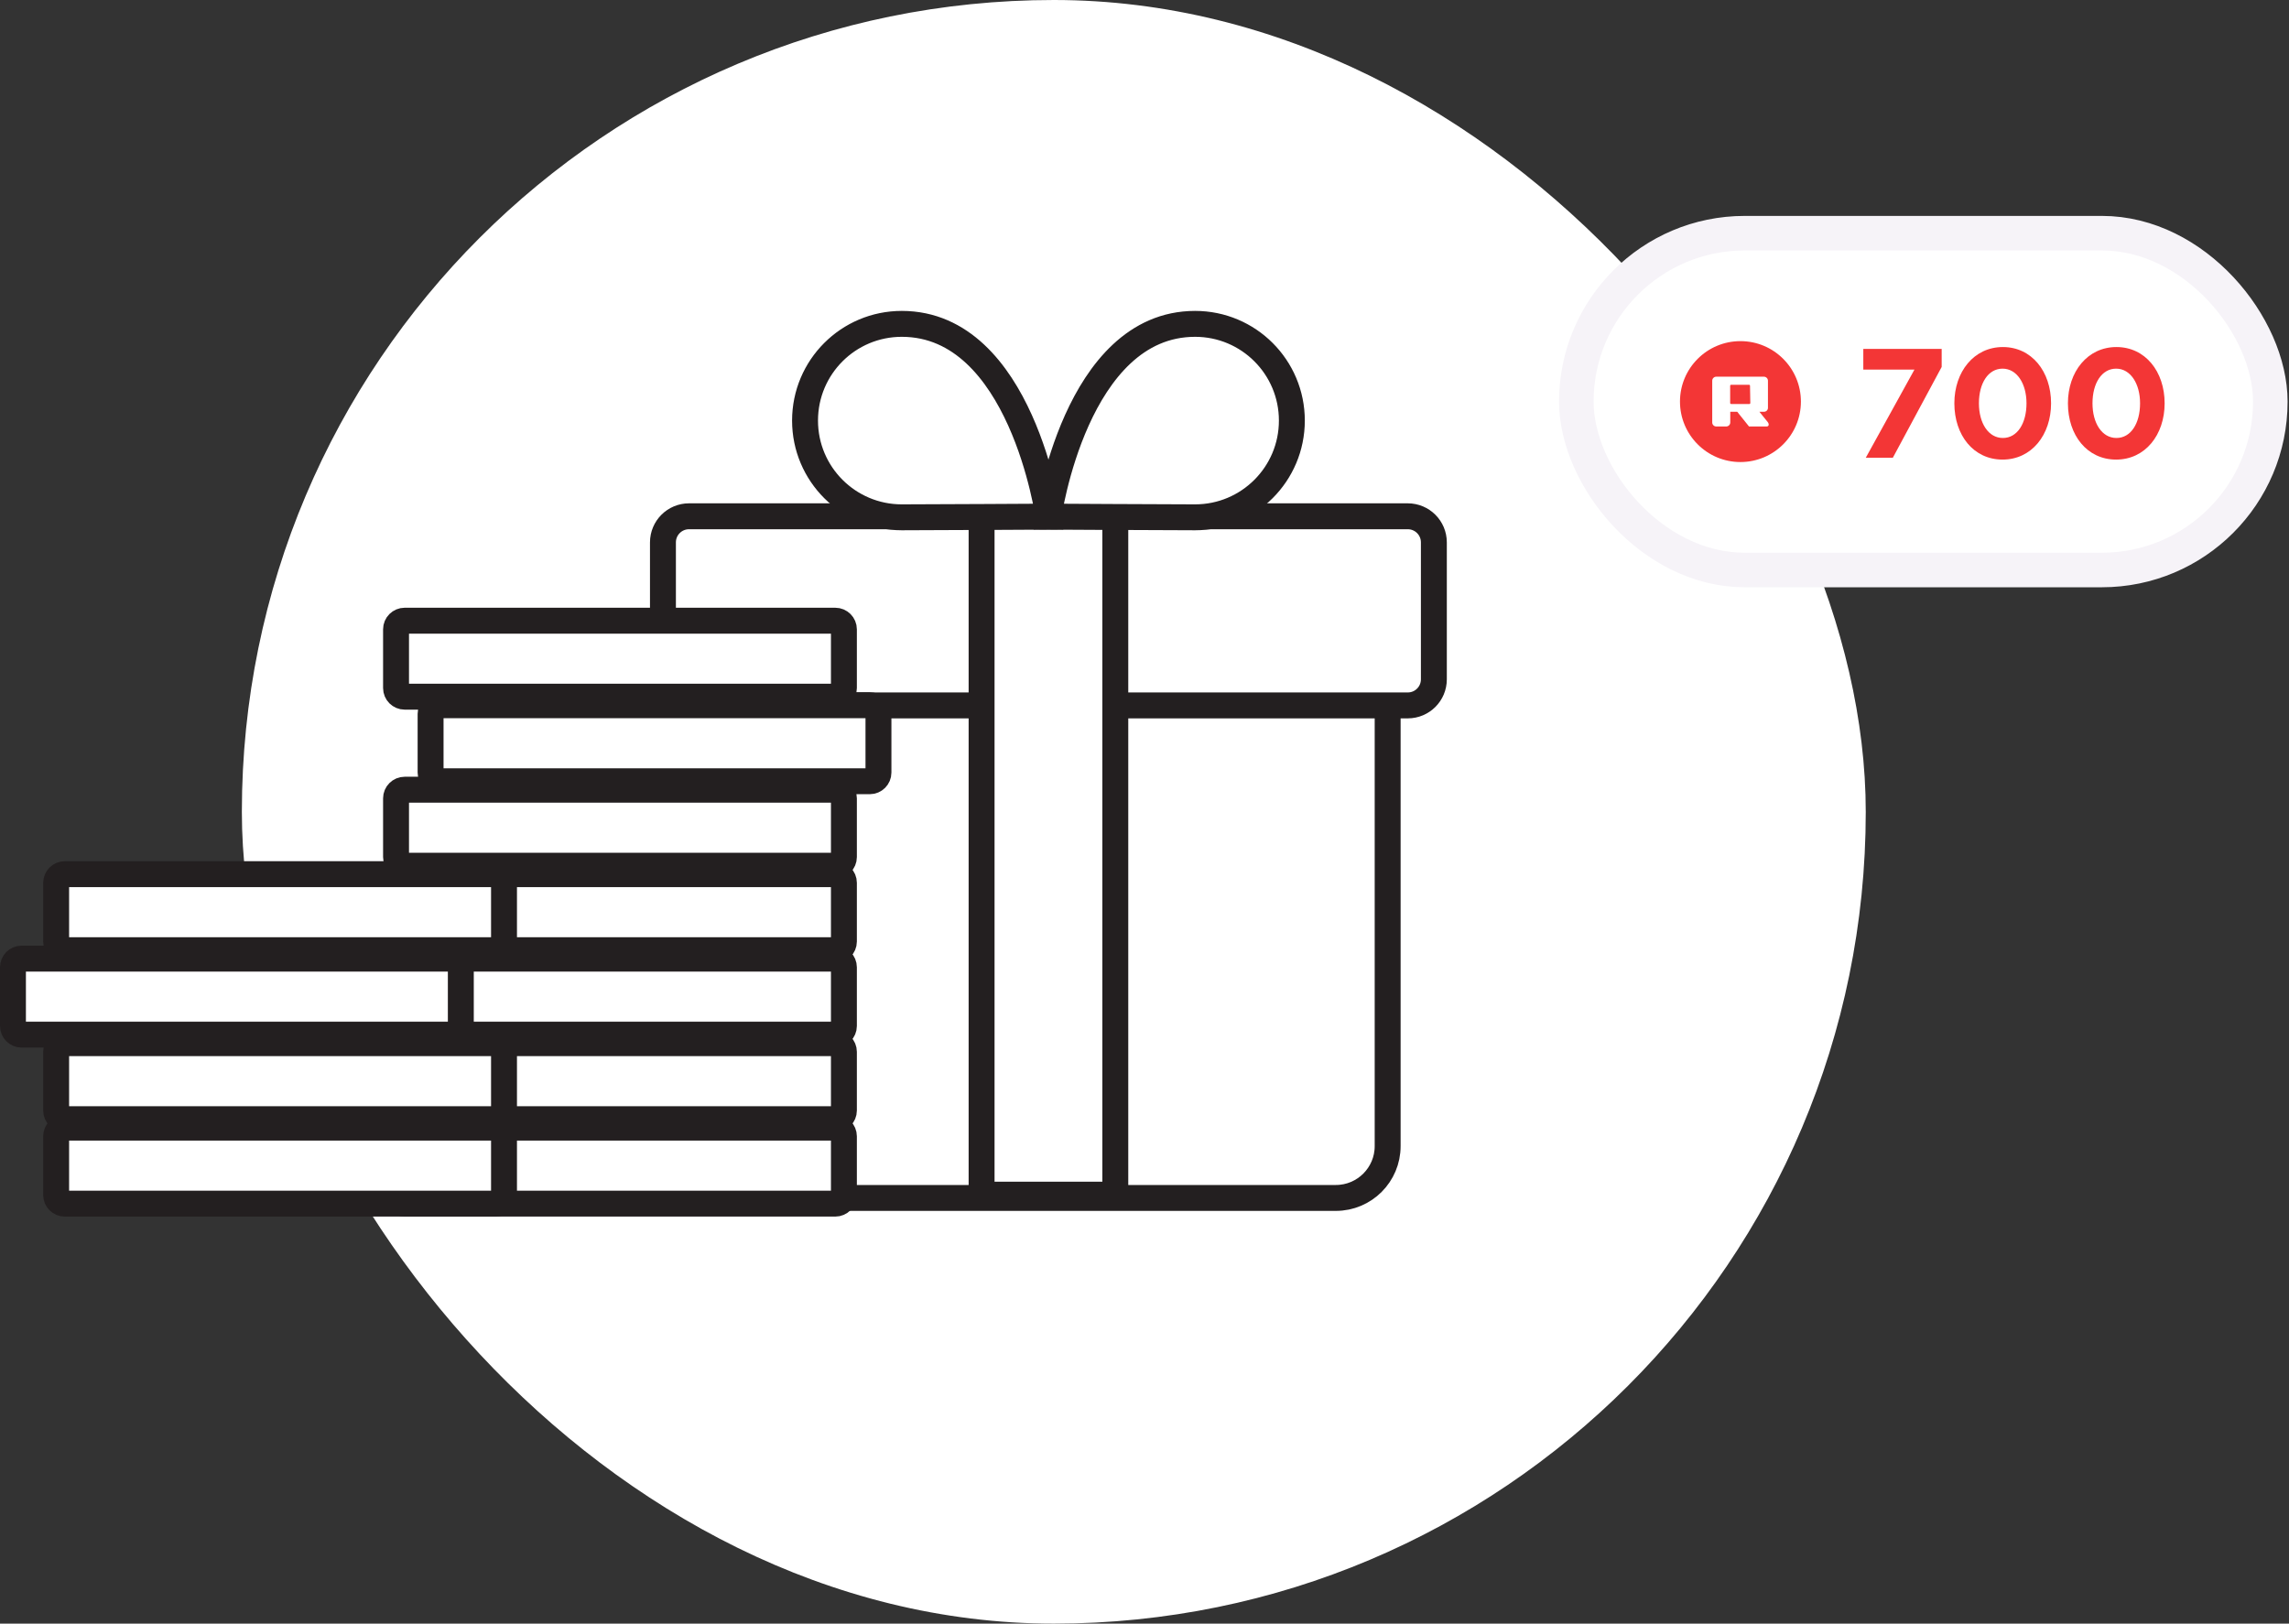 <svg width="265" height="188" viewBox="0 0 265 188" fill="none" xmlns="http://www.w3.org/2000/svg">
<rect x="0" y="0" width="265" height="188" fill="#333333" stroke="none"/>
<rect x="28" width="188" height="188" rx="94" fill="white"/>
<path d="M82.1 73.33V132.71C82.1 136.024 84.786 138.71 88.1 138.71H154.65C157.964 138.71 160.65 136.024 160.65 132.71V73.33C160.65 70.016 157.964 67.33 154.65 67.33H88.1C84.786 67.33 82.1 70.016 82.1 73.33Z" fill="white" stroke="#231F20" stroke-width="3" stroke-miterlimit="10"/>
<path d="M162.98 59.78H79.77C78.102 59.78 76.75 61.132 76.75 62.8V78.66C76.75 80.328 78.102 81.68 79.77 81.68H162.98C164.648 81.68 166 80.328 166 78.66V62.8C166 61.132 164.648 59.78 162.98 59.78Z" fill="white" stroke="#231F20" stroke-width="3" stroke-miterlimit="10"/>
<path d="M129.12 59.78H113.64V138.33H129.12V59.78Z" fill="white" stroke="#231F20" stroke-width="3" stroke-miterlimit="10"/>
<path d="M121.38 59.82C121.38 59.82 107.49 59.9 104.4 59.9C98.22 59.9 93.2 54.89 93.2 48.7C93.2 42.51 98.21 37.5 104.4 37.5C118.26 37.5 121.38 59.82 121.38 59.82Z" fill="white" stroke="#231F20" stroke-width="3" stroke-miterlimit="10"/>
<path d="M121.38 59.82C121.38 59.82 135.27 59.9 138.36 59.9C144.54 59.9 149.56 54.89 149.56 48.7C149.56 42.51 144.55 37.5 138.36 37.5C124.5 37.5 121.38 59.82 121.38 59.82Z" fill="white" stroke="#231F20" stroke-width="3" stroke-miterlimit="10"/>
<path d="M96.7 130.57H46.85C46.298 130.57 45.85 131.018 45.85 131.57V138.37C45.85 138.922 46.298 139.37 46.85 139.37H96.7C97.252 139.37 97.7 138.922 97.7 138.37V131.57C97.7 131.018 97.252 130.57 96.7 130.57Z" fill="white" stroke="#231F20" stroke-width="3" stroke-miterlimit="10"/>
<path d="M96.7 120.79H46.85C46.298 120.79 45.85 121.238 45.85 121.79V128.59C45.85 129.142 46.298 129.59 46.85 129.59H96.7C97.252 129.59 97.7 129.142 97.7 128.59V121.79C97.7 121.238 97.252 120.79 96.7 120.79Z" fill="white" stroke="#231F20" stroke-width="3" stroke-miterlimit="10"/>
<path d="M96.7 111H46.85C46.298 111 45.85 111.448 45.85 112V118.8C45.85 119.352 46.298 119.8 46.85 119.8H96.7C97.252 119.8 97.7 119.352 97.7 118.8V112C97.7 111.448 97.252 111 96.7 111Z" fill="white" stroke="#231F20" stroke-width="3" stroke-miterlimit="10"/>
<path d="M96.7 101.22H46.85C46.298 101.22 45.85 101.668 45.85 102.22V109.02C45.85 109.572 46.298 110.02 46.85 110.02H96.7C97.252 110.02 97.7 109.572 97.7 109.02V102.22C97.7 101.668 97.252 101.22 96.7 101.22Z" fill="white" stroke="#231F20" stroke-width="3" stroke-miterlimit="10"/>
<path d="M96.7 91.44H46.85C46.298 91.44 45.85 91.888 45.85 92.44V99.24C45.85 99.792 46.298 100.24 46.85 100.24H96.7C97.252 100.24 97.7 99.792 97.7 99.24V92.44C97.7 91.888 97.252 91.44 96.7 91.44Z" fill="white" stroke="#231F20" stroke-width="3" stroke-miterlimit="10"/>
<path d="M100.7 81.66H50.85C50.298 81.66 49.85 82.108 49.85 82.66V89.46C49.85 90.012 50.298 90.46 50.85 90.46H100.7C101.252 90.46 101.7 90.012 101.7 89.46V82.66C101.7 82.108 101.252 81.66 100.7 81.66Z" fill="white" stroke="#231F20" stroke-width="3" stroke-miterlimit="10"/>
<path d="M96.7 71.87H46.85C46.298 71.87 45.85 72.318 45.85 72.87V79.67C45.85 80.222 46.298 80.67 46.85 80.67H96.7C97.252 80.67 97.7 80.222 97.7 79.67V72.87C97.7 72.318 97.252 71.87 96.7 71.87Z" fill="white" stroke="#231F20" stroke-width="3" stroke-miterlimit="10"/>
<path d="M57.35 130.57H7.5C6.948 130.57 6.5 131.018 6.5 131.57V138.37C6.5 138.922 6.948 139.37 7.5 139.37H57.35C57.902 139.37 58.35 138.922 58.35 138.37V131.57C58.35 131.018 57.902 130.57 57.35 130.57Z" fill="white" stroke="#231F20" stroke-width="3" stroke-miterlimit="10"/>
<path d="M57.35 120.79H7.5C6.948 120.79 6.5 121.238 6.5 121.79V128.59C6.5 129.142 6.948 129.59 7.5 129.59H57.35C57.902 129.59 58.35 129.142 58.35 128.59V121.79C58.35 121.238 57.902 120.79 57.35 120.79Z" fill="white" stroke="#231F20" stroke-width="3" stroke-miterlimit="10"/>
<path d="M52.35 111H2.5C1.948 111 1.5 111.448 1.5 112V118.8C1.5 119.352 1.948 119.8 2.5 119.8H52.35C52.902 119.8 53.35 119.352 53.35 118.8V112C53.35 111.448 52.902 111 52.35 111Z" fill="white" stroke="#231F20" stroke-width="3" stroke-miterlimit="10"/>
<path d="M57.35 101.22H7.5C6.948 101.22 6.5 101.668 6.5 102.22V109.02C6.5 109.572 6.948 110.02 7.5 110.02H57.35C57.902 110.02 58.35 109.572 58.35 109.02V102.22C58.35 101.668 57.902 101.22 57.35 101.22Z" fill="white" stroke="#231F20" stroke-width="3" stroke-miterlimit="10"/>
<rect x="182.493" y="27" width="80.344" height="39" rx="19.5" fill="white"/>
<rect x="182.493" y="27" width="80.344" height="39" rx="19.5" stroke="#F6F3F8" stroke-width="4"/>
<g clip-path="url(#clip0_4401_2192)">
<path fill-rule="evenodd" clip-rule="evenodd" d="M208.493 46.5C208.493 50.366 205.359 53.5 201.493 53.5C197.627 53.5 194.493 50.366 194.493 46.5C194.493 42.634 197.627 39.5 201.493 39.5C205.359 39.5 208.493 42.634 208.493 46.5ZM203.686 47.678L204.631 48.845L204.643 48.857C204.841 49.113 204.795 49.382 204.526 49.382H202.485L201.12 47.678H200.315V48.915C200.315 49.037 200.267 49.154 200.182 49.241C200.097 49.328 199.981 49.379 199.86 49.382H198.693C198.569 49.382 198.451 49.333 198.363 49.245C198.275 49.157 198.226 49.039 198.226 48.915V44.085C198.226 43.961 198.275 43.843 198.363 43.755C198.451 43.667 198.569 43.618 198.693 43.618H204.223C204.345 43.621 204.46 43.672 204.545 43.759C204.63 43.846 204.678 43.963 204.678 44.085V47.223C204.678 47.344 204.63 47.46 204.545 47.545C204.459 47.63 204.344 47.678 204.223 47.678H203.686ZM202.606 46.742C202.626 46.72 202.636 46.692 202.636 46.663L202.601 44.668C202.601 44.639 202.591 44.611 202.571 44.59C202.552 44.568 202.525 44.555 202.496 44.552H200.42C200.404 44.552 200.389 44.555 200.375 44.56C200.361 44.566 200.348 44.575 200.337 44.586C200.326 44.597 200.318 44.609 200.312 44.624C200.306 44.638 200.303 44.653 200.303 44.668V46.663C200.303 46.694 200.315 46.724 200.337 46.746C200.359 46.768 200.389 46.78 200.42 46.78H202.531C202.56 46.777 202.587 46.764 202.606 46.742Z" fill="#F33636"/>
</g>
<path d="M216.005 53L221.639 42.794H215.717V40.4H224.789V42.488L219.137 53H216.005ZM231.838 53.216C228.472 53.216 226.258 50.39 226.258 46.7C226.258 43.046 228.526 40.184 231.874 40.184C235.204 40.184 237.454 43.01 237.454 46.7C237.454 50.354 235.204 53.216 231.838 53.216ZM231.874 50.714C233.548 50.714 234.61 49.022 234.61 46.7C234.61 44.414 233.494 42.686 231.838 42.686C230.182 42.686 229.102 44.36 229.102 46.7C229.102 49.004 230.2 50.714 231.874 50.714ZM244.986 53.216C241.62 53.216 239.406 50.39 239.406 46.7C239.406 43.046 241.674 40.184 245.022 40.184C248.352 40.184 250.602 43.01 250.602 46.7C250.602 50.354 248.352 53.216 244.986 53.216ZM245.022 50.714C246.696 50.714 247.758 49.022 247.758 46.7C247.758 44.414 246.642 42.686 244.986 42.686C243.33 42.686 242.25 44.36 242.25 46.7C242.25 49.004 243.348 50.714 245.022 50.714Z" fill="#F33636"/>
<defs>
<clipPath id="clip0_4401_2192">
<rect width="14" height="14" fill="white" transform="translate(194.493 39.5)"/>
</clipPath>
</defs>
</svg>
